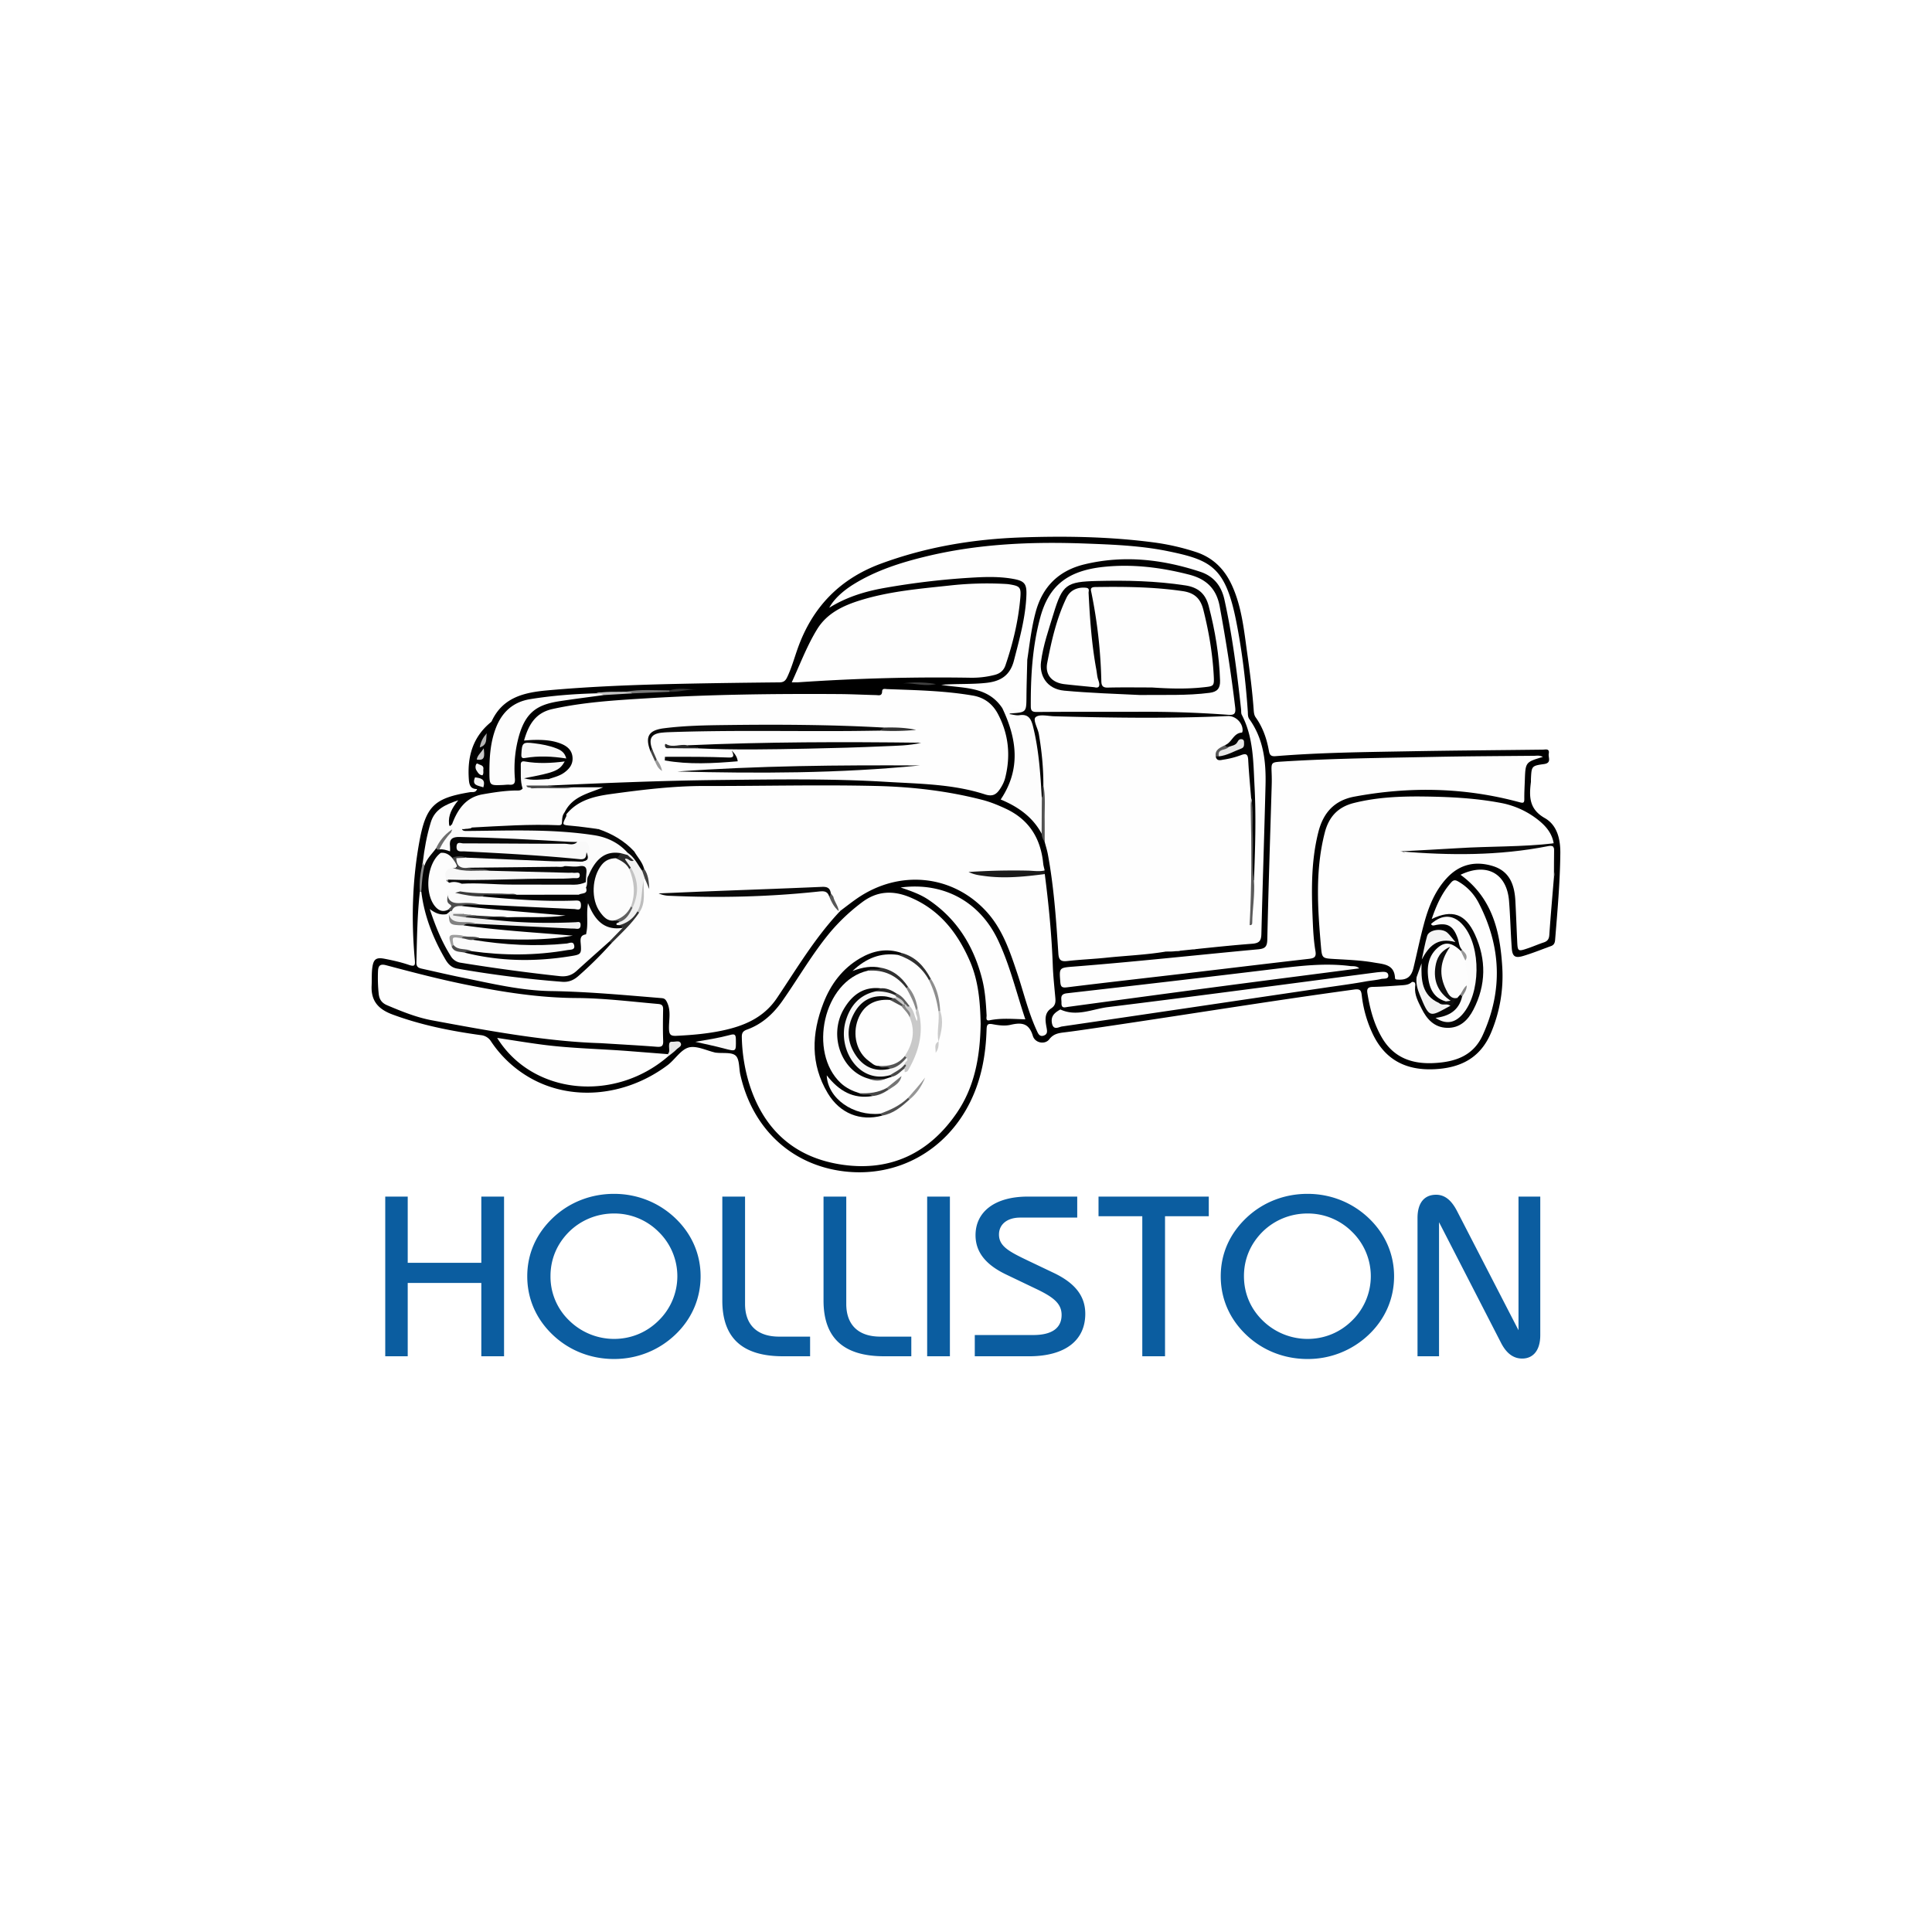 <svg xmlns="http://www.w3.org/2000/svg" xml:space="preserve" id="Layer_1" width="108" height="108" x="0" y="0" style="enable-background:new 0 0 108 108" version="1.1" viewBox="0 0 108 108"><style type="text/css">.st0{fill:#fff}.st1{fill:#fefefe}.st2{fill:#fdfdfd}.st3{fill:#050505}.st4{fill:#fcfcfc}.st5{fill:#060606}.st6{fill:#090909}.st7{fill:#f9f9f9}.st8{fill:#f8f8f8}.st9{fill:#f3f3f3}.st10{fill:#1a1a1a}.st11{fill:#0e0e0e}.st12{fill:#f4f4f4}.st13{fill:#545454}.st14{fill:#e9e9e9}.st15{fill:#4a4a4a}.st16{fill:#787878}.st17{fill:#3f3f3f}.st18{fill:#c3c3c3}.st19{fill:#f2f2f2}.st20{fill:#f6f6f6}.st21{fill:#353535}.st22{fill:#b4b4b4}.st23{fill:#898989}.st24{fill:#c8c8c8}.st25{fill:#989898}.st26{fill:#020202}.st27{fill:#5b5b5b}.st28{fill:#5a5a5a}.st29{fill:#575757}.st30{fill:#0a0a0a}.st31{fill:#070707}.st32{fill:#313131}.st33{fill:#282828}.st34{fill:#999}.st35{fill:#444}.st36{fill:#030303}.st37{fill:#c9c9c9}.st38{fill:#303030}.st39{fill:#2f2f2f}.st40{fill:#cbcbcb}.st41{fill:#505050}.st42{fill:#8e8e8e}.st43{fill:#474747}.st44{fill:#969696}.st45{fill:#747474}.st46{fill:#040404}.st47{fill:#f1f1f1}.st48{fill:#bdbdbd}.st49{fill:#434343}.st50{fill:#868686}.st51{fill:#6e6e6e}.st52{fill:#e8e8e8}.st53{fill:#252525}.st54{fill:#494949}.st55{fill:#f7f7f7}.st56{fill:#555}.st57{fill:#4d4d4d}.st58{fill:#080808}.st59{fill:#2a2a2a}.st60{fill:#616161}.st61{fill:#818181}.st62{fill:#9f9f9f}.st63{fill:#4b4b4b}.st64{fill:#464646}.st65{fill:#fbfbfb}.st66{fill:#2b2b2b}.st67{fill:#3c3c3c}.st68{fill:#0b5da0}</style><path d="M0 0h108v108H0z" class="st0"/><path d="M81.645 48.901c1.772 1.289 2.212 3.157 2.332 5.152a8.145 8.145 0 0 1-.615 3.648c-.602 1.455-1.733 2.01-3.224 2.07-1.574.064-2.732-.549-3.411-1.994a6.798 6.798 0 0 1-.601-2.111c-.033-.283-.068-.4-.426-.351-4.977.678-9.933 1.496-14.903 2.217-.43.063-.861.125-1.293.177-.326.039-.613.08-.85.389-.237.31-.797.213-.918-.193-.215-.72-.634-.759-1.249-.616-.31.072-.662.029-.982-.032-.292-.055-.346.012-.355.296-.042 1.406-.286 2.772-.915 4.047-1.349 2.731-4.072 4.231-7.041 3.881-2.946-.348-5.136-2.386-5.811-5.413-.081-.363-.037-.853-.259-1.056-.224-.204-.708-.122-1.078-.165-.015-.002-.03-.001-.045-.004-.509-.112-1.073-.412-1.512-.285-.443.129-.762.682-1.184.996-2.366 1.764-5.423 2.024-7.743.659a6.477 6.477 0 0 1-2.109-1.991.746.746 0 0 0-.576-.357c-1.679-.232-3.332-.56-4.933-1.153-.807-.299-1.21-.766-1.17-1.619.016-.329-.005-.662.037-.988.064-.49.215-.601.693-.508.455.088.911.19 1.349.339.335.114.364.031.335-.284-.2-2.22-.145-4.435.26-6.629.366-1.977.842-2.41 2.825-2.739.138-.023.317.047.396-.176-.335-.002-.432-.18-.458-.514-.096-1.255.191-2.349 1.187-3.189.034-.029.075-.059.092-.097.615-1.321 1.802-1.597 3.09-1.714 2.465-.223 4.937-.314 7.41-.367 1.859-.04 3.718-.064 5.578-.082.231-.002.337-.083.434-.286.253-.53.405-1.094.602-1.643.821-2.282 2.341-3.857 4.632-4.704 2.546-.941 5.182-1.378 7.878-1.47 2.459-.084 4.918-.043 7.364.277a13.15 13.15 0 0 1 2.364.535c.979.319 1.624.975 2.039 1.899.538 1.197.659 2.482.839 3.757.149 1.055.285 2.11.362 3.172.011.147.021.293.116.426.399.56.617 1.196.735 1.867.04.229.114.316.374.295 2.497-.204 5.001-.228 7.503-.273 2.474-.045 4.949-.061 7.423-.091.17-.002.399-.081.343.229-.038.208.177.516-.267.577-.696.096-.693.119-.729.835-.003.06.005.121-.003.18-.099.804-.103 1.504.776 2.003.688.39.878 1.165.87 1.967-.017 1.621-.16 3.234-.292 4.848-.014.173-.07.284-.231.342-.522.188-1.036.4-1.567.556-.44.129-.591.019-.624-.433-.066-.881-.082-1.767-.153-2.648-.123-1.543-1.253-2.162-2.711-1.461z"/><path d="M65.164 53.194c-1.108.186-2.231.228-3.346.345-.715.074-1.435.101-2.148.183-.362.042-.484-.049-.508-.43-.12-1.853-.247-3.707-.586-5.537-.043-.234-.118-.463-.178-.694-.182-.699-.099-1.413-.12-2.121-.01-.339.044-.682-.055-1.016-.052-1.21-.119-2.418-.46-3.593-.101-.348.135-.419.401-.423.72-.013 1.444-.059 2.158.009 1.094.106 2.187.051 3.28.067.869.013 1.739-.001 2.609.008.823.008 1.641-.134 2.467-.084.485.029.737.234.841.708.042.195.018.369-.154.478-.256.161-.431.419-.694.567-.187.193-.624.174-.519.614.358.164.672-.038.994-.124.626-.167.653-.164.747.46.105.692.168 1.389.167 2.09v5.019c0 .626.027 1.254-.089 1.873-.008.313-.007.614-.245.882-.198.223-.367.394-.679.244a.222.222 0 0 0-.252.034c-.047.038-.108.105-.151.087-.451-.191-.872.166-1.312.064-.11-.026-.206-.04-.292.045-.151.15-.339.114-.509.073-.167-.04-.3-.074-.455.059-.13.111-.319.079-.474.02-.177-.069-.321-.071-.438.093zM58.404 48.861c.218 1.694.385 3.391.447 5.099.022.612.09 1.223.144 1.833.021.235-.003.424-.231.574-.395.261-.336.67-.264 1.058.035.19.078.375-.138.459-.261.101-.338-.125-.417-.297-.47-1.025-.725-2.124-1.082-3.187-.415-1.237-.825-2.474-1.739-3.463-1.896-2.05-4.866-2.344-7.23-.703-.317.22-.621.461-.931.692-.042.033-.085.033-.126-.001-.189-.251-.329-.519-.274-.849.093-.446.03-.425-.372-.522-.623-.15-1.168-.171-1.784.105-.368.164-.878.107-1.293-.167-.241-.159-.506-.099-.755.076-.517.362-1.086.308-1.615.068-.312-.141-.532-.2-.803.056-.278.263-.991.278-1.349.032-.269-.185-.479-.186-.713.049-.309.311-.698.202-1.062.147-.198-.03-.216-.226-.237-.391a4.241 4.241 0 0 0-.435-1.364c-.138-.276-.336-.455-.656-.468a.443.443 0 0 1-.239-.117c-.508-.561-1.169-.872-1.851-1.15-.181-.126-.441-.128-.587-.217-.385-.236-1.016.043-1.203-.571a.188.188 0 0 1 .048-.119c.645-.804 1.583-1.012 2.513-1.139 1.733-.237 3.471-.451 5.228-.447 3.191.008 6.383-.076 9.574-.001 2.011.047 3.995.275 5.944.779.45.116.878.293 1.3.489 1.309.608 1.959 1.658 2.099 3.064.013.131.054.259.082.389-.216.178-.485.139-.729.144-.959.019-1.919.012-2.76.006.96.178 2.037.084 3.114-.032.134-.012.271-.019.382.086z" class="st1"/><path d="M30.67 43.552c.296-.104.606-.171.868-.361.296-.214.501-.478.466-.865-.035-.394-.296-.611-.631-.748-.496-.203-1.02-.227-1.548-.215-.161.003-.321.02-.53.033.252-.888.642-1.551 1.584-1.76 1.736-.386 3.502-.491 5.267-.599 3.579-.219 7.163-.261 10.748-.238.689.004 1.378.04 2.068.057.153.004.342.07.349-.206.005-.186.175-.133.28-.129 1.602.06 3.207.089 4.794.362.642.11 1.103.469 1.399 1.026.601 1.135.721 2.334.406 3.577-.056.22-.158.42-.283.61-.207.315-.417.449-.848.31-1.8-.584-3.685-.589-5.549-.702-3.086-.187-6.174-.134-9.264-.102-3.194.033-6.383.165-9.572.312-.406.225-.84.093-1.263.1-.144-.038-.248-.118-.215-.282.039-.19.204-.128.326-.136.382-.028.768.043 1.148-.044zM54.819 57.23c-.029 1.771-.312 3.484-1.327 4.972-1.529 2.241-3.681 3.291-6.377 2.91-2.725-.385-4.48-2.003-5.268-4.645a9.595 9.595 0 0 1-.379-2.482c-.007-.227.055-.346.283-.428.848-.305 1.478-.882 1.991-1.615.903-1.288 1.685-2.661 2.701-3.87a10.768 10.768 0 0 1 1.734-1.625c.859-.656 1.76-.681 2.71-.281 1.633.688 2.637 1.974 3.325 3.549.491 1.121.581 2.316.607 3.515zM86.866 49.038c-.088 1.074-.185 2.148-.258 3.224-.016.233-.1.351-.313.421-.284.093-.559.215-.842.312-.613.21-.615.207-.643-.424-.034-.733-.061-1.467-.099-2.2-.046-.897-.312-1.671-1.272-1.961-.991-.3-1.869-.084-2.579.693-.666.728-1.013 1.623-1.263 2.554-.218.81-.387 1.633-.583 2.449-.12.499-.374.685-.862.654-.078-.005-.167.004-.171-.092-.035-.764-.641-.768-1.16-.859-.739-.13-1.49-.157-2.238-.201-.658-.039-.683-.039-.738-.673-.186-2.138-.335-4.275.211-6.391.226-.878.729-1.432 1.632-1.658 1.28-.32 2.576-.376 3.883-.361 1.455.017 2.907.088 4.339.361a4.752 4.752 0 0 1 2.102.971c.419.336.748.734.84 1.286-.774.283-1.598.272-2.393.291-1.916.045-3.826.235-5.743.203-.106-.002-.238.068-.33-.074.058.153.178.074.261.076a57.823 57.823 0 0 0 7.443-.316l.089-.01c.727-.101.734-.101.724.652-.007.358.046.718-.037 1.073z" class="st1"/><path d="M35.454 47.595c.501-.098.704.257.862.613.192.434.386.878.386 1.367 0 .224.111.292.308.272.315-.032.646.114.897-.288.138-.221.491-.204.749.045.289.279.956.199 1.247-.083.254-.247.553-.26.843-.036.363.28 1.214.259 1.544-.038.315-.284.665-.231.979-.035.397.248 1.192.23 1.553-.06.293-.235.622-.179.921-.014.178.098.326.195.537.098.194-.089.369-.015.457.164.099.202.103.41-.152.527-.158-.019-.201-.151-.262-.265-.232-.323-.558-.141-.829-.119-.328.027-.655.057-.984.061-2.232.021-4.461.152-6.691.223-.267.008-.533 0-.794-.029 1.888-.079 3.777.05 5.666-.075 1.03-.068 2.063-.096 3.091-.204.223-.023.462-.039.571.234.199.315.301.683.534.98l.078-.004c-1.389 1.466-2.414 3.198-3.532 4.861-.754 1.121-1.877 1.579-3.128 1.834-.825.168-1.66.239-2.5.279-.303.014-.398-.058-.408-.384-.014-.494.129-.997-.109-1.49-.082-.169-.147-.22-.306-.233-2.06-.169-4.116-.362-6.187-.394-1.684-.026-3.326-.425-4.971-.758-.734-.149-1.464-.32-2.195-.483-.194-.043-.359-.075-.352-.359.032-1.318.047-2.637.192-3.949.047-.03.089-.025.127.016.238.599.308 1.246.542 1.848.228.587.453 1.173.783 1.713.222.363.52.573.961.654 1.769.323 3.558.477 5.341.681.408.047.751-.057 1.075-.331.63-.534 1.179-1.149 1.776-1.715.503-.628 1.159-1.121 1.596-1.807.219-.364.197-.767.194-1.168-.001-.163-.013-.327.032-.487a.235.235 0 0 1 .129-.148c.259.076.174.307.239.524-.023-.403-.211-.7-.348-1.015-.096-.369-.448-.62-.462-1.023zM86.248 42.311c-.973.294-.973.294-1.009 1.308-.012.344-.033.689-.029 1.034.003.241-.057.249-.287.187-3.044-.823-6.117-.884-9.21-.308-1.113.207-1.739.893-2.014 1.975-.439 1.727-.384 3.477-.304 5.23.022.478.06.959.139 1.43.055.326-.059.398-.355.432-2.323.265-4.644.548-6.966.821-2.188.257-4.378.502-6.565.772-.285.035-.354-.024-.376-.299-.062-.785-.076-.796.718-.858 3.452-.269 6.894-.648 10.341-.968.386-.036.503-.142.512-.551.063-2.876.161-5.75.246-8.626.007-.225.005-.45-.004-.675-.024-.605-.027-.604.604-.644 2.813-.177 5.63-.204 8.447-.26 1.874-.037 3.748-.045 5.622-.062.145-.001.298-.04.49.062zM44.26 38.142c.477-1.041.856-2.056 1.422-2.973.549-.891 1.455-1.317 2.415-1.614 1.615-.5 3.292-.643 4.961-.821a18.88 18.88 0 0 1 3.054-.096c.105.006.21.01.314.027.585.095.661.16.61.757-.111 1.29-.412 2.541-.829 3.765-.102.3-.306.464-.605.541a5.072 5.072 0 0 1-1.336.158c-3.225-.053-6.445.036-9.663.256-.09.005-.18 0-.343 0z" class="st1"/><path d="M65.164 53.194c.041-.287.197-.362.431-.202.192.131.347.154.496-.046.018-.024.05-.066.059-.062.417.183.815-.1 1.215-.048.183.024.328.145.426-.108.018-.048.101-.118.128-.108.382.14.749.11 1.13-.026.064-.023.274.215.332.102.126-.248.444-.36.46-.672l.014-.312c.209-.813.16-1.644.167-2.471-.038-1.094.061-2.185.055-3.278-.009-1.497-.085-2.99-.283-4.476-.034-.255-.077-.516-.189-.738-.411-.816-.41-1.709-.523-2.581a70.12 70.12 0 0 0-.727-4.481c-.182-.926-.734-1.469-1.583-1.712-1.954-.56-3.943-.77-5.952-.338-1.457.313-2.429 1.177-2.802 2.657-.176.698-.34 1.398-.389 2.119a1.513 1.513 0 0 1-.13.521c-.112.56-.021 1.125-.046 1.687-.012.267.01.536-.009.802-.029.399-.187.52-.552.367-.28-.118-.605.012-.856-.194-.823-1.258-2.191-1.102-3.421-1.314.848-.072 1.693-.016 2.536-.111.804-.091 1.318-.425 1.531-1.254.31-1.206.65-2.403.695-3.656.023-.631-.112-.788-.746-.902-.893-.16-1.796-.102-2.692-.044a42.562 42.562 0 0 0-4.373.53c-1.111.189-2.183.492-3.209 1.128.239-.453.735-.926 1.364-1.314 1.239-.765 2.607-1.204 4.01-1.545 2.939-.716 5.925-.842 8.933-.73 1.559.058 3.117.117 4.65.433 2.375.49 3.189.877 3.791 3.913.329 1.659.531 3.345.648 5.036.01.146-.01.299.087.434.794 1.107.936 2.38.904 3.685-.069 2.771-.163 5.542-.232 8.314-.009.372-.094.525-.512.557-1.464.111-2.924.281-4.386.426-.152.014-.302.008-.45.012zM33.577 58.313c-2.974-.087-6.205-.676-9.431-1.277-.862-.161-1.693-.497-2.508-.843-.293-.124-.436-.322-.469-.645a8.657 8.657 0 0 1-.038-1.257c.013-.298.11-.425.448-.335 1.462.388 2.925.771 4.409 1.074 2.058.42 4.119.749 6.23.76 1.528.008 3.05.199 4.572.332.212.018.283.093.279.302-.01.585-.019 1.171.003 1.755.011.281-.069.359-.35.337-.94-.074-1.883-.124-3.145-.203zM80.033 51.372c.255-.746.564-1.461 1.102-2.058.154-.171.283-.098.432-.008.476.286.842.686 1.093 1.169 1.255 2.424 1.362 4.89.225 7.39-.533 1.172-1.555 1.5-2.722 1.561-1.223.064-2.247-.294-2.905-1.408-.457-.775-.678-1.623-.82-2.501-.042-.258.044-.343.304-.349.524-.011 1.047-.05 1.569-.087.22-.016.451-.02.623-.197.357-.055.267.229.296.406.099.601.297 1.153.741 1.59.686.675 1.505.619 2.073-.166.617-.852.8-1.828.709-2.856-.065-.737-.227-1.449-.714-2.047-.521-.641-.944-.757-1.716-.444-.098.038-.191.094-.29.005zM37.344 59.055c-3.005 2.592-7.582 2.14-9.552-1.035.872.131 1.709.271 2.55.38 1.591.207 3.197.231 4.795.355l2.193.172c.047.037.052.08.014.128zM50.346 49.611c2.4-.317 4.42.791 5.438 2.932.67 1.409 1.026 2.93 1.534 4.439-.695-.019-1.351-.082-2.003.054-.235.049-.158-.172-.163-.277-.037-.689-.083-1.378-.255-2.047-.472-1.834-1.411-3.355-3.011-4.426-.437-.292-.927-.467-1.54-.675z" class="st1"/><path d="M25.272 46.067c.311-.824.767-1.5 1.716-1.665.6-.105 1.201-.199 1.812-.212.143-.003.303.03.412-.11.147-.116.321-.073.486-.084.78-.032 1.559.12 2.34.014h1.68c-.809.342-1.722.499-2.157 1.403-.04.102.003.206-.011.31-.061.456-.168.568-.635.568-.926 0-1.852.013-2.778-.006-.583-.012-1.156.137-1.74.088-.224-.003-.449.001-.673-.009-.209-.008-.379-.079-.452-.297zM76.41 54.852c-.772.143-1.551.243-2.329.358-4.906.724-9.81 1.456-14.717 2.171-.177.026-.481.243-.56-.186-.072-.393.15-.581.437-.746.013-.007.031-.021.04-.016.908.419 1.786-.029 2.66-.136 4.998-.614 9.988-1.285 14.981-1.937.074-.01.149-.016.224-.023.182-.015.429-.042.459.164.036.255-.247.19-.399.225-.26.061-.53.086-.796.126zM75.982 54.133c-2.64.343-5.266.679-7.889 1.025-2.792.369-5.584.747-8.375 1.125-.194.026-.389.113-.381-.22.006-.244-.111-.491.308-.539 3.901-.444 7.801-.896 11.699-1.37 1.371-.167 2.737-.327 4.118-.153.171.023.362-.024.52.132zM56.035 39.595c.335.009.667-.066.996.13.229.136.295-.069.294-.279-.006-.759-.001-1.519-.018-2.278-.003-.13-.031-.234.118-.285.146.162.119.363.121.555.005.628-.005 1.256-.008 1.885-.003.588-.073.644-.656.58-.073-.008-.149.01-.22-.018-.014-.005-.025-.016.022.016.092-.008.251.047.398.032.601-.058.637.176.763.665.34 1.321.409 2.676.47 4.032.02.598-.042 1.198.037 1.795.011.086.017.188-.124.177-.511-.952-1.346-1.519-2.288-1.909 1.142-1.701.902-3.393.095-5.098zM33.729 38.857c-.802.11-1.604.212-2.404.333-1.37.208-2.1.645-2.462 2.591a6.87 6.87 0 0 0-.08 1.748c.019.259-.054.357-.309.337-.119-.009-.239.01-.359.015-.752.032-.755.032-.756-.739-.001-.828.056-1.65.355-2.434.341-.896.961-1.47 1.927-1.626 1.2-.194 2.41-.288 3.625-.322.161-.004.351-.145.463.097zM80.825 55.979c-.642-.177-.896-.671-.979-1.265-.093-.664-.003-1.299.552-1.759.401-.333.789-.254 1.26.203.226.128.323.336.363.581.035.436.223.862.087 1.31-.13.208-.264.414-.414.609a.655.655 0 0 1-.268.197c-.427.021-.602-.29-.748-.603-.308-.66-.295-1.088.014-1.958-.573.925-.5 1.581.263 2.394.077.082.214.158.112.295-.062.078-.162.06-.242-.004z" class="st2"/><path d="m81.457 55.791.172-.192c.085-.022.126.027.156.095-.069.643-.502 1.083-1.264 1.269.553.15.957-.061 1.255-.482.604-.854.714-1.826.613-2.834-.052-.525-.172-1.043-.46-1.492-.431-.671-.894-1.01-1.724-.58-.066.034-.133.07-.21.076-.096-.107-.091-.201.037-.278 1.133-.548 1.883-.306 2.419.867.641 1.402.625 2.825-.089 4.205-.302.585-.753 1.033-1.474 1.012-.717-.021-1.133-.491-1.425-1.084-.187-.378-.4-.754-.358-1.207.011-.115.054-.292-.172-.283l.256-.263c.16.113.114.294.145.448.032.161.079.317.133.471.394 1.127.488 1.164 1.53.619.182-.087.23-.342.46-.367z" class="st3"/><path d="M79.996 51.65c.637-.571 1.287-.535 1.817.101.997 1.197.96 3.808-.07 4.963-.435.487-.928.558-1.496.186.762-.092 1.309-.422 1.488-1.193.032-.229.186-.408.257-.621.156-.337-.03-.662-.038-.994-.003-.132-.025-.263-.039-.395.083-.248-.172-.39-.189-.606-.178-.182-.164-.436-.244-.654-.253-.699-.578-.879-1.308-.708-.079.018-.143.004-.178-.079z" class="st4"/><path d="M26.385 46.258c1.613-.084 3.225-.196 4.842-.128.183.008.186-.081.191-.212.007-.178.017-.358.143-.503l.095.111.007.097c-.05.319.063.417.405.445.467.039.942.111 1.391.279.762.261 1.443.653 1.995 1.249.185.321.454.595.552.966.03.085-.009.127-.09.143-.389-.286-.582-.757-.979-1.036-.911-.804-2.033-.942-3.179-1.02-1.94-.131-3.881-.086-5.823-.079-.105-.027-.23-.082-.212-.19.022-.131.169-.076.265-.084.133-.013.269.017.397-.038z" class="st5"/><path d="M26.385 46.258c-.144.095-.314.057-.469.094-.014.003-.165-.039-.041.062.031.025.082.027.123.039-.125.233-.342.177-.541.175-.167-.093-.313-.143-.445.073-.167.273-.423.483-.563.777-.277.294-.439.679-.745.951-.115-.04-.109-.121-.071-.213.089-.759.222-1.507.446-2.241.221-.727.787-.986 1.538-1.241-.363.452-.563.844-.517 1.315.024.246.11.064.173.018.329.306.741.128 1.112.191z" class="st4"/><path d="M86.866 49.038c.002-.494 0-.988.008-1.482.004-.249-.052-.312-.335-.256-2.737.541-5.5.526-8.273.292 1.083-.059 2.166-.113 3.248-.18 1.778-.11 3.564-.063 5.337-.269.177.631.147 1.262.015 1.895z" class="st6"/><path d="m29.711 44.07-.497.01c-.144-.435-.087-.885-.102-1.33-.005-.156.066-.211.221-.184.737.129 1.476.096 2.236-.001-.295.516-.534.613-2.278.941.484.143.934.058 1.381.045-.376.191-.778.042-1.165.087-.098.011-.225-.022-.249.117-.02.116.081.138.169.156.071.093.263-.028.284.159z" class="st7"/><path d="M31.655 42.4c-.804-.124-1.547-.155-2.289-.03-.178.03-.231-.009-.222-.2.031-.654.079-.699.71-.621.431.053.856.13 1.261.29.238.093.453.22.54.561z" class="st8"/><path d="M81.08 56.236c-.015.003-.031.002-.044.009-1.137.619-1.124.699-1.68-.659-.123-.302-.212-.626-.167-.965l.278-.772c-.028.928.001 1.787.981 2.221.142.069.286.029.432.017.099-.009.219-.014.2.149z" class="st9"/><path d="M58.404 48.861c-1.131.146-2.262.264-3.403.104-.249-.035-.5-.055-.86-.219a37.023 37.023 0 0 1 3.315-.077c.313.006.628.064.94-.009l.008.201z" class="st10"/><path d="M81.08 56.236c-.176-.186-.455.016-.632-.167.125-.034.274.035.377-.09l.266-.037c-.711-.472-.976-1.125-.849-1.92.071-.446.258-.845.821-1.095-.591.818-.623 1.599-.228 2.391.121.242.25.533.622.472-.198.088-.138.393-.377.446z" class="st11"/><path d="M38.869 58.238c.651-.113 1.3-.211 1.933-.381.253-.068.33-.045.334.24.01.705.028.695-.669.512-.528-.14-1.065-.249-1.598-.371z" class="st8"/><path d="M81.36 52.664c-1.035-.284-1.495.254-1.882.975.098-.441.174-.889.3-1.322.099-.344.812-.456 1.124-.184.143.124.251.288.458.531z" class="st12"/><path d="m58.228 46.602.006-1.326.005-.659c.096-.233-.045-.494.086-.723.125.619.066 1.244.072 1.867.004.433.001.866.001 1.299a.812.812 0 0 1-.17-.458z" class="st13"/><path d="m37.344 59.055-.015-.128c.134-.138.063-.309.07-.466.006-.133.019-.244.187-.228.157.014.372-.083.459.062.109.183-.127.265-.228.369-.139.147-.313.262-.473.391z" class="st14"/><path d="M29.711 44.07c-.076-.088-.253.007-.286-.158h1.249c.446.157.915-.009 1.365.099-.775.094-1.553.019-2.328.059z" class="st15"/><path d="M34.977 38.666c.812-.144 1.63-.077 2.447-.072.031.021.04.04.028.057-.012.016-.023.024-.035.024l-2.074.085c-.109-.084-.269.034-.366-.094z" class="st16"/><path d="M52.318 38.239c-.617.153-1.223-.068-1.838-.038a6.028 6.028 0 0 1 1.838.038z" class="st17"/><path d="M34.977 38.666c.116.053.266-.025.365.094l-1.613.097c-.137-.12-.319-.02-.465-.095.566-.124 1.141-.078 1.713-.096z" class="st18"/><path d="M27.017 44.014c-.28-.109-.668-.091-.462-.559.309.042.615.081.462.559z" class="st19"/><path d="M26.969 43.339c-.171-.009-.25-.14-.326-.261a.358.358 0 0 1-.032-.339c.047-.106.117-.031.178-.007.124.048.257.087.232.267-.016.112.032.234-.052.34z" class="st20"/><path d="M37.416 38.675c.008-.026.01-.053.008-.081.507-.165 1.023-.065 1.537-.041-.522-.035-1.025.15-1.545.122z" class="st21"/><path d="M27.213 40.989c-.065.274.072.647-.394.792.057-.345.202-.58.394-.792z" class="st22"/><path d="m23.632 48.217.095.184c.105.504.005.982-.176 1.451l-.042-.003-.042.001c-.038-.553.041-1.095.165-1.633z" class="st23"/><path d="M27.044 41.83c.038.417.086.714-.393.629.034-.232.215-.355.393-.629z" class="st24"/><path d="M81.726 53.091c.165.17.368.329.189.606l-.259-.539.07-.067z" class="st25"/><path d="M58.325 43.894c-.089.234.039.493-.086.723-.079-1.345-.164-2.688-.491-4.004-.105-.422-.256-.713-.768-.632-.169.026-.352-.037-.564-.064.043-.023.056-.035.069-.036.893-.062.887-.062.895-.935.006-.688.029-1.375.045-2.063.133-.888.232-1.779.465-2.653.385-1.448 1.309-2.341 2.74-2.685 2.192-.527 4.351-.281 6.467.418.735.243 1.175.771 1.348 1.55.448 2.025.706 4.077.932 6.134.011.104-.007.222.038.308.664 1.271.644 2.665.716 4.036.09 1.738.032 3.478-.032 5.217-.232-.06-.113-.247-.114-.368-.01-1.258-.005-2.517-.008-3.775 0-.147.034-.3-.038-.442-.057-.714-.126-1.428-.164-2.144-.018-.346-.137-.371-.432-.256a4.843 4.843 0 0 1-.953.242c-.154.026-.377.1-.428-.176a.335.335 0 0 1 .161-.102c.469-.115.924-.256 1.28-.611-.283.008-.466.297-.765.247-.085-.028-.183-.046-.149-.175.376-.142.462-.676.934-.694.015-.001.037-.072.039-.111.017-.433-.396-.834-.823-.815-3.234.145-6.468.1-9.702.013-.357-.01-.823-.132-1.039.044-.18.146.116.615.174.948.162.949.257 1.9.253 2.861z" class="st26"/><path d="M69.938 44.624c.152.676.058 1.363.092 2.044.041.846-.07 1.697.068 2.541.059.8-.087 1.592-.098 2.39-.001.096-.058.125-.145.113.119-2.213.106-4.427.057-6.642-.004-.149.017-.298.026-.446z" class="st27"/><path d="M68.487 41.65c.021.116.122.081.192.103-.068.292-.433.279-.544.528l-.175.009c-.062-.408.266-.496.527-.64z" class="st28"/><path d="M33.459 46.346c-.5-.063-.998-.141-1.499-.184-.555-.048-.556-.034-.297-.54.119.212.239.403.541.273.088-.038.22-.018.283.076.133.198.286.184.496.129.195-.051.323.149.476.246z" class="st2"/><path d="M46.886 50.932c-.263-.218-.408-.513-.536-.821.033-.061.006-.151.09-.187l.144.201c.056.287.278.51.302.807z" class="st29"/><path d="M36.363 42.006c-.318-.819-.113-1.184.742-1.294 1.13-.145 2.269-.167 3.406-.181 2.963-.037 5.926-.026 8.887.14.051.171-.139.094-.178.172-.569.007-1.138.017-1.707.021-3.373.023-6.746-.053-10.118.066a6.12 6.12 0 0 0-.359.023c-.608.054-.782.31-.598.876.039.086.087.176-.075.177z" class="st30"/><path d="M38.417 41.664c4.357-.197 8.717-.199 13.081-.146-.668.167-1.356.167-2.035.198-1.436.065-2.874.105-4.311.134-2.036.04-4.072.082-6.107-.015-.181-.161-.481.116-.628-.171z" class="st3"/><path d="M51.417 42.789c-4.516.451-9.036.451-13.56.339 4.517-.326 9.042-.363 13.56-.339z" class="st6"/><path d="M37.171 42.306c.619 0 1.238-.005 1.857.001.552.005 1.104.015 1.656.037.234.009.425.014.215-.396.219.226.311.387.341.609-1.371.117-2.729.193-4.078-.047l.009-.204z" class="st31"/><path d="m49.22 40.843.178-.172c.596-.014 1.191-.006 1.815.13a13.51 13.51 0 0 1-1.993.042z" class="st32"/><path d="M38.417 41.664c.171.196.457-.028.628.17-.534-.002-1.067-.001-1.601-.011-.092-.002-.22.043-.267-.094-.014-.039-.003-.088.002-.131 0-.004.04-.014.053-.006.383.23.795-.025 1.185.072z" class="st33"/><path d="M36.711 42.459c.134.175.243.363.3.638-.241-.146-.314-.348-.396-.544.028-.035.038-.088.096-.094z" class="st34"/><path d="m36.711 42.459-.096.095-.252-.548.074-.177.274.63z" class="st35"/><path d="m50.572 59.931-.179.222c-.174.378-.538.539-.859.749-.453.276-.949.327-1.463.289-1.091-.231-1.873-1.108-2.098-2.359-.222-1.236.038-2.374.718-3.418a2.781 2.781 0 0 1 1.798-1.237c.944-.109 1.667.264 2.217 1.016.306.388.449.849.581 1.314-.001.135.026.264.064.393.027.089.022.194-.075.23-.109.041-.151-.066-.187-.142-.101-.214-.163-.446-.294-.645-.221-.279-.457-.543-.76-.737-.264-.137-.533-.254-.84-.238-1.211-.174-2.337 1.043-2.269 2.49.052 1.123.576 2.035 1.674 2.35.277.084.555.078.833.013.122-.041.241-.088.362-.131.299-.032.465-.377.794-.337.035.064.035.124-.017.178z" class="st1"/><path d="M48.501 54.265c-2.489.576-3.326 4.566-1.506 6.274.306.287.665.451 1.053.572.215.158.53-.131.715.16-1.072.18-1.871-.292-2.548-1.16.054 1.302 1.497 2.294 2.987 2.147.099-.027.127.016.108.107-1.216.326-2.356-.115-3.038-1.253-.976-1.628-.907-3.338-.24-5.047.405-1.04 1.054-1.915 2.037-2.492.727-.427 1.498-.588 2.323-.303.009.185-.109.127-.207.107-.946-.126-1.747.164-2.529.903.586-.222 1.066-.289 1.559-.186-.01.2-.165.1-.258.12-.15.029-.313-.051-.456.051z" class="st36"/><path d="m50.572 59.931-.004-.21c-.042-.088-.038-.182-.038-.276.016-.107.085-.207.036-.321a.345.345 0 0 1-.026-.174c.334-.645.502-1.309.233-2.023.088-.296-.281-.446-.234-.729.125-.153.202.039.306.042.239.218.263.542.402.834.111-.213-.115-.388-.032-.578.053-.042.01-.129.077-.164.393 1.254.107 2.405-.53 3.503-.044.074-.114.09-.19.096z" class="st37"/><path d="M48.501 54.265c.2-.218.511.029.715-.173.68.114 1.168.505 1.54 1.065.037.094-.006.109-.087.087-.544-.722-1.265-1.054-2.168-.979z" class="st38"/><path d="M50.185 53.375c.07-.034.166-.018.207-.107.782.207 1.269.751 1.633 1.433.029.093-.01.114-.094.09-.388-.71-.985-1.164-1.746-1.416z" class="st39"/><path d="M52.458 58.219c-.103-.567.073-1.135 0-1.702.03-.053.062-.055.097-.005.208.584.076 1.15-.089 1.715l-.008-.008z" class="st40"/><path d="m49.31 62.363-.108-.107c.568-.204 1.109-.454 1.551-.88.082-.023.115.003.088.088-.449.404-.906.795-1.531.899z" class="st41"/><path d="M52.555 56.512a3.149 3.149 0 0 1-.097.005 5.863 5.863 0 0 0-.526-1.725l.094-.09c.363.548.499 1.163.529 1.81z" class="st42"/><path d="M48.763 61.27c-.209-.182-.509.04-.715-.16.529.027 1.042-.033 1.517-.289.1-.036.119.013.103.098-.276.183-.568.326-.905.351z" class="st43"/><path d="m50.842 61.464-.088-.088c.329-.371.659-.741.96-1.139-.191.481-.468.899-.872 1.227z" class="st44"/><path d="m50.669 55.244.087-.087c.301.336.453.739.535 1.175l-.077.165c-.113-.448-.321-.854-.545-1.253z" class="st23"/><path d="m49.668 60.919-.103-.098.828-.668c-.077.412-.427.564-.725.766z" class="st45"/><path d="M52.466 58.227c.015.224-.017.438-.165.628.025-.217-.116-.467.157-.635a.05.05 0 0 1 .008.007z" class="st40"/><path d="M23.552 49.852c.029-.487.059-.974.176-1.451.115-.393.418-.66.647-.978.068-.035.118.001.168.042.077.077.156.154.104.28-.599.689-.728 1.474-.481 2.338.153.534.372.704.92.702.073.021.119.067.131.144-.017.139-.119.197-.23.247-.239.086-.468.013-.728-.065.261.76.542 1.478.96 2.139.162.257.365.417.672.465 1.846.287 3.691.584 5.556.728.297.023.509-.116.729-.282.528-.397.947-.915 1.47-1.315.129-.099.241-.229.417-.251.077.011.134.039.118.132a21.347 21.347 0 0 1-1.85 1.834c-.262.232-.542.349-.897.323a61.374 61.374 0 0 1-5.888-.741c-.312-.054-.5-.257-.647-.509-.687-1.175-1.179-2.42-1.347-3.782z" class="st46"/><path d="M46.44 49.924c-.028.063-.004.151-.09.187-.1-.323-.336-.3-.607-.271-2.761.294-5.53.361-8.303.236a1.567 1.567 0 0 1-.622-.134c.946-.04 1.893-.082 2.839-.119 2.095-.082 4.19-.154 6.284-.247.29-.013.456.054.499.348z" class="st6"/><path d="M35.088 47.674c.382.243.556.655.809 1.002.165.113.229.26.157.454l-.071.085c-.126.49.056 1.017-.182 1.494-.033.066-.055.139-.09.204-.231.464-.572.792-1.103.883-.245-.05-.25-.161-.081-.318.376-.156.582-.47.758-.812.299-.7.263-1.389-.07-2.067-.038-.046.01.012-.027-.035-.325-.409-.325-.409-.156-.793a.172.172 0 0 1 .056-.097z" class="st47"/><path d="M34.608 51.723c.445-.122.796-.369 1.025-.776.084-.041.113-.013.092.075-.432.644-1.007 1.158-1.544 1.706l-.112-.102c.047-.353.413-.47.554-.752.01-.052-.006-.101-.015-.151z" class="st38"/><path d="m35.726 51.022-.092-.075c.298-.541.202-1.161.351-1.732-.038.61.145 1.251-.259 1.807z" class="st48"/><path d="m36.055 49.13-.157-.454.108-.114c.243.339.269.737.288 1.142l-.239-.574z" class="st49"/><path d="M81.992 55.085c.003.244-.13.431-.257.621l-.106-.107c.115-.175.188-.381.363-.514z" class="st50"/><path d="m35.088 47.674-.01.12c-.126.085-.259.02-.389.017-.703-.11-1.152.257-1.511.799-.086.131-.114.314-.304.358-.224-.163-.121-.559-.47-.647-.067-.017.004-.143.076-.158.475-.101.335-.466.292-.745-.048-.311-.344-.204-.552-.233-1.786-.093-3.573-.14-5.357-.248a11.588 11.588 0 0 0-1.164-.003c-.199.008-.32.087-.381.301-.135.477-.148.473-.656.341-.14-.039-.211-.14-.127-.26.207-.292.348-.644.702-.81.256.008.513.041.761-.053 2.41-.014 4.825-.133 7.22.237.719.111 1.37.422 1.87.984z" class="st4"/><path d="M25.237 46.506c-.276.29-.505.612-.672.978-.029.063-.064.067-.105.011l-.086-.071c.182-.41.466-.748.82-1.004.193-.14-.005.07.043.086z" class="st51"/><path d="M63.373 39.791c-1.799 0-3.598-.008-5.396.009-.256.002-.353-.046-.355-.306-.008-1.683.088-3.357.532-4.989.484-1.779 1.539-2.609 3.556-2.818 1.614-.167 3.199.033 4.763.435.939.241 1.525.768 1.71 1.783.343 1.873.642 3.75.865 5.64.045.381-.073.437-.423.41a63.028 63.028 0 0 0-5.252-.164z" class="st1"/><path d="M68.135 42.281c-.099-.464.402-.311.544-.528.175-.072.392-.078.492-.27.064-.124.139-.193.277-.153.087.025.094.105.095.181.001.134.017.27-.152.332-.416.154-.802.392-1.256.438z" class="st52"/><path d="M48.575 60.304c-1.538-.404-2.274-2.417-1.405-3.899.451-.77 1.088-1.267 2.051-1.158.024.197-.159.191-.259.266-1.71.426-2.15 2.652-1.117 3.871.422.498.944.713 1.585.667.104-.008.207-.038.312-.008.067.028.122.066.105.152a44.74 44.74 0 0 1-.34.11 2.777 2.777 0 0 1-.932-.001z" class="st5"/><path d="m48.948 55.42.274-.173c.338-.031.619.115.893.285.01.095-.054.125-.128.146-.35-.069-.719-.063-1.039-.258z" class="st53"/><path d="m49.846 60.195-.097-.09c.175-.34.515-.456.827-.61.175.083-.037.15-.009.227-.228.175-.415.414-.721.473z" class="st54"/><path d="m50.016 55.622.099-.09c.334.142.519.438.729.708-.147.118-.155-.128-.268-.102l-.062-.006c-.173-.079-.284-.234-.431-.346-.045-.045-.079-.095-.067-.164z" class="st27"/><path d="m48.575 60.304.931.001a1.16 1.16 0 0 1-.931-.001z" class="st54"/><path d="M50.848 56.862c.336.779.175 1.496-.274 2.177-.102.496-.546.515-.907.634-.164.054-.351.021-.528.017-1.019-.12-1.902-1.701-1.152-3.014.376-.659.937-.992 1.717-.882.263.079.522.165.718.374.117.247.427.375.426.694z" class="st1"/><path d="m50.016 55.622.096.094c.015.087-.041.119-.108.145a.377.377 0 0 1-.134.003c-1.309-.376-2.355.685-2.29 1.989.038.777.409 1.386 1.159 1.727.322.146.639.093.962.081.393-.055.657-.344.975-.535.153.172-.108.233-.099.367-.214.287-.539.424-.827.61-1.742.498-2.955-1.45-2.469-3.049.257-.845.77-1.44 1.668-1.636.37-.011.728.046 1.067.204z" class="st55"/><path d="M50.676 59.128c-.249.292-.52.552-.922.615-.123-.062-.25-.033-.376-.017-.116.015-.235.028-.251-.14.564.032 1.072-.082 1.449-.546l.1.088z" class="st56"/><path d="M50.848 56.862c-.101-.245-.303-.415-.458-.62a.164.164 0 0 1 .088-.122.123.123 0 0 1 .096.027l.002-.009c-.02.283.43.389.272.724z" class="st50"/><path d="m34.805 51.869-.735.757c-.613.548-1.23 1.092-1.837 1.647-.273.249-.565.334-.941.294a104.567 104.567 0 0 1-5.518-.747.771.771 0 0 1-.575-.375c-.499-.79-.848-1.645-1.177-2.632.332.256.625.351.951.286a.113.113 0 0 1 .131-.003c.114.494.496.527.901.52 1.75.222 3.505.366 5.265.452.224.011.446.053.663.114.071.02.158.048.165.131.009.113-.097.14-.178.157-.278.059-.561.09-.843.122-1.403.157-2.805.044-4.206-.028-.26-.097-.537-.054-.803-.097-.116-.022-.228-.061-.348-.071-.487-.044-.496-.034-.361.477.189.26.49.225.755.284 1.87.461 3.753.434 5.646.175.415-.057.626-.222.585-.66a.63.63 0 0 1 .242-.553c.226-.278.083-.605.122-.908.009-.073-.003-.149.003-.224.012-.174-.053-.428.132-.484.215-.064.245.205.324.351.332.616.821.967 1.542.94.053-.002.078.033.095.075z" class="st2"/><path d="m24.46 47.495.105-.011c.198-.028.382.035.593.106 0-.1.009-.185-.002-.267-.054-.414.124-.545.536-.536 2.045.042 4.088.146 6.129.27.149.009.298.006.447.009-.109.316-.387.214-.597.215-1.752.012-3.504.005-5.256.007-.189 0-.383-.023-.566.099.458.092.926.132 1.384.143 1.587.037 3.164.214 4.746.303.325.018.622.047.786-.337.208.537.158.586-.307.701-.507.126-1.015.024-1.519.077-1.588-.046-3.177-.051-4.76-.206-.287-.097-.58-.087-.875-.047-.237-.086-.469-.183-.668-.344l-.176-.182z" class="st5"/><path d="M24.637 47.677c.266-.032.466.09.636.277.408.298.42.435.061.649-.369.078-.359.314-.246.591a.353.353 0 0 0 .217.084c.17.028.375.022.381.265.005.192-.144.27-.306.317-.085.025-.166.053-.22.127a.455.455 0 0 0 .055.486c.134.183.043.288-.131.362-.273.15-.511.106-.722-.122-.666-.719-.51-2.461.275-3.036z" class="st2"/><path d="m25.091 51.111-.117-.012.202-.173a.209.209 0 0 1 .133-.046c.205.065.498-.091.599.237-.167.121-.333-.015-.433.022.144.03.355.072.574.032.393.015.777.115 1.173.096.681.09 1.364.16 2.051.158.883-.002 1.767-.004 2.65-.001.249.001.623-.065.605.338-.016.355-.371.307-.605.291-1.611-.108-3.227-.118-4.833-.295-.135-.015-.269-.014-.403-.024-.348-.115-.714-.058-1.069-.108-.298-.041-.544-.147-.527-.515z" class="st47"/><path d="M25.262 50.918a.276.276 0 0 1-.086.008l-.091-.089c-.008-.099.281-.141.046-.29-.216-.137-.087-.371-.123-.559.378.485.921.33 1.416.37.153.012.34-.013.391.205-.275.242-.625.061-.924.164-.225.016-.422.121-.629.191z" class="st57"/><path d="M34.805 51.869c-1.041.159-1.564-.448-1.934-1.38-.11.63.038 1.198-.117 1.743-.21-.204-.132-.469-.144-.711-.015-.323-.005-.648-.001-.972a.513.513 0 0 0-.183-.429c-.177-.292.265-.323.233-.555.095-.201 0-.477.241-.621.426-1.005.995-1.395 1.819-1.247.004.217-.114.33-.316.373-.514.095-.798.428-.965.9-.217.614-.165 1.207.11 1.788.166.35.424.575.827.598.105.031.246.018.245.187-.056.031-.154.056-.16.095-.015.102.093.06.147.084.082.03.175.042.198.147z" class="st58"/><path d="M35.26 48.499c.45.733.45 1.484.094 2.251a.194.194 0 0 1-.147-.139c.158-.664.089-1.319-.09-1.969a.193.193 0 0 1 .143-.143z" class="st18"/><path d="m35.26 48.499-.083.082c-.289-.154-.565-.325-.751-.606.178-.007.164-.219.293-.278l.359.096.347.318c-.223.1-.292-.172-.503-.098l.338.486z" class="st59"/><path d="m35.271 50.669.083.081c-.167.336-.338.669-.733.794-.063-.114-.191-.033-.273-.09.284-.29.626-.511.923-.785z" class="st60"/><path d="M32.9 48.945c-.139.201-.019.458-.145.661-.093-.066-.118-.164-.131-.269-.03-.75-.03-.75-.766-.809a.74.74 0 0 1-.218-.047.635.635 0 0 0-.402-.15c-.12-.004-.282.012-.295-.184.449.003.898-.01 1.346.014.4.022.722.009.498-.518-.029.201-.001.423-.386.385-2.144-.214-4.296-.326-6.448-.436-.015-.001-.03-.002-.045-.001-.199.006-.406.025-.385-.278.02-.289.242-.168.374-.168 1.887.003 3.773.023 5.66.022.236 0 .504.114.715-.102.211.016.495-.118.604.135.123.285.083.618.02.919-.04.19-.287.061-.513.201.685-.106.324.433.517.625z" class="st7"/><path d="M63.715 38.851c-1.346-.064-2.783-.111-4.218-.242-1.008-.092-1.395-.875-1.305-1.598.115-.924.428-1.805.697-2.691.501-1.65.726-1.801 2.439-1.843 1.651-.041 3.296-.003 4.934.247.713.109 1.125.461 1.306 1.155.358 1.368.589 2.752.634 4.168.014.432-.156.627-.579.682-1.269.165-2.544.106-3.908.122z" class="st26"/><path d="m50.575 56.147-.102.013c-.203-.054-.366-.16-.459-.356l.097-.088c.19.106.391.2.464.431z" class="st37"/><path d="M49.126 59.586c.174.193.452-.031.627.157-.789.191-1.431-.06-1.885-.707-.536-.765-.567-1.594-.114-2.412.364-.659.933-.995 1.702-.929.161.014.317.074.476.113.003.17-.102.109-.189.088-.869-.067-1.493.317-1.785 1.097-.316.845-.073 1.815.594 2.304.172.124.328.301.574.289z" class="st31"/><path d="m49.744 55.894.189-.088a.135.135 0 0 1 .082-.002l.459.356-.082.081a98.65 98.65 0 0 1-.648-.347z" class="st15"/><path d="M32.351 50.014c.309-.02.404.123.395.428-.018.596.003 1.193.008 1.789-.263.042-.32.182-.297.449.058.678.039.676-.624.781-1.959.31-3.906.281-5.838-.203.038-.234.238-.168.381-.207.968.079 1.934.223 2.91.172.817-.043 1.634-.106 2.438-.287-.751.046-1.501.003-2.251.02-.872.02-1.731-.109-2.594-.203-.165-.018-.325-.058-.444-.191.057-.264.239-.122.379-.116 1.737.077 3.475.169 5.206-.143-2.039-.172-4.084-.286-6.111-.575.212-.242.471-.095.713-.086l5.297.264c.09.004.181-.002.269.01.158.022.262-.008.268-.198.008-.234-.151-.17-.276-.165-1.108.05-2.217.049-3.324-.02-.567-.035-1.133-.1-1.7-.152.025-.239.221-.198.368-.211.263-.023.528-.001.791-.016a47.446 47.446 0 0 1 3.167.064c-.364-.065-.765-.036-1.156-.051-1.259-.049-2.508-.194-3.762-.291-.264-.02-.545-.016-.753-.231.32-.165.67.02.995-.085.391-.235.82-.136 1.227-.105 1.016.079 2.034.104 3.051.148.364.016.731.149 1.105.04-.016-.129-.106-.119-.168-.118-1.38.023-2.754-.104-4.129-.186-.324-.019-.665.009-.933-.24.094-.241.311-.188.492-.195.473-.016.946.007 1.419-.015.989-.014 1.979-.006 2.968-.003.181.002.366-.005.513.128z" class="st26"/><path d="M26.623 51.643c-.232.076-.493-.092-.713.086-.767-.015-.803-.043-.819-.617.086.31.307.405.611.429.307.024.625-.031.921.102z" class="st61"/><path d="M25.249 52.922c-.217-.668-.193-.703.462-.647.099.008.195.046.293.069-.026.093-.102.131-.182.164-.21.009-.451-.025-.423.31-.034.059-.081.097-.15.104z" class="st62"/><path d="m25.249 52.922.102-.097c.337.113.745.019 1.008.346-.115.058-.265-.031-.364.088-.264-.077-.6.003-.746-.337z" class="st63"/><path d="M25.814 52.452c.031-.093.122-.079.19-.108.269.045.552-.025.811.102-.115.067-.266-.015-.372.091-.239.188-.441.104-.629-.085z" class="st54"/><path d="M30.941 48.147c.149.144.335.072.504.077.155.005.176.065.125.189-.148.262-.406.215-.638.216-1.57.009-3.139-.01-4.709-.005-.296-.007-.58.032-.712-.372-.105-.322-.017-.368.259-.341.103.01.211-.016.31.033 1.621.069 3.241.136 4.861.203z" class="st4"/><path d="m26.081 47.946-.57.027c.003.452.255.59.663.534.308.08.622.013.933.039.098.008.259-.052.222.157-.63.206-1.259.142-1.885-.01-.078-.019-.178-.058-.137-.183.128.005.312.061.204-.181-.059-.133-.156-.25-.236-.375a.989.989 0 0 1 .806-.008z" class="st64"/><path d="M27.34 48.674c-.368-.201-.794-.002-1.167-.167 1.638-.017 3.275-.034 4.913-.053.162-.002.328.034.485-.04.268.007.542.054.801.01.329-.056.435.056.409.362-.015.177-.025.355-.037.533-.236.251-.553.29-.866.301-2.001.07-3.999-.088-5.999-.109-.233-.152-.495-.173-.763-.165l-.078-.051c-.13-.071-.079-.141.014-.183.111-.05.236-.034.355-.034 2.067 0 4.131-.148 6.199-.092.129.003.265.026.435-.068a45.966 45.966 0 0 0-2.316-.005c-.677.018-1.345-.087-2.018-.104-.133-.004-.27-.02-.367-.135z" class="st58"/><path d="m27.34 48.674 4.451.115c.09.002.182-.012.27.003.129.022.355-.095.349.145-.005.212-.234.141-.362.151-.343.027-.689.033-1.034.03-1.992-.015-3.983.124-5.976.052l.001.126c-.266-.409-.162-.717.266-.786.661.265 1.355.127 2.035.164z" class="st55"/><path d="M25.118 49.346c.238-.078.466-.041.69.055.124.161.098.311-.027.453-.024-.056.022.05-.033.028-.03-.012-.048.05-.042.049a2.7 2.7 0 0 1 1.273.185c1.716.161 3.433.288 5.159.226.205-.007.337-.007.338.265.001.334-.226.216-.371.209-1.766-.08-3.531-.169-5.297-.255-.36-.096-.732-.093-1.096-.077-.389.017-.644-.083-.704-.497-.016-.214.125-.23.284-.23.154-.001.322-.024.309-.221-.013-.193-.199-.115-.316-.143-.056-.013-.112-.031-.167-.047z" class="st65"/><path d="M25.813 50.646c1.929.223 3.865.36 5.803.532-1.084.153-2.177.06-3.265.099-.565-.101-1.131.015-1.696.003-.234-.135-.536.006-.755-.188-.18-.178-.468.04-.638-.175.094-.271.321-.275.551-.271z" class="st2"/><path d="m26.632 51.182 1.719.095c-.391.118-.811-.099-1.194.105l-1.158-.106c.182-.229.417-.097.633-.094z" class="st66"/><path d="M26.632 51.182c-.204.077-.44-.061-.632.094l-.671-.101.009-.083h.561l.733.09z" class="st61"/><path d="M35.271 50.669c-.188.402-.503.655-.923.785-.389.061-.606-.199-.799-.461-.526-.71-.469-1.965.091-2.655.208-.255.471-.356.786-.363.302.139.592.291.751.606.278.685.357 1.379.094 2.088zM25.718 49.83c.097-.129.095-.278.09-.428.923-.061 1.843.046 2.765.046l3.54.006c.22 0 .43-.051.632-.136l.01.287c.14.406-.24.301-.403.408l-3.466.004c-.653-.063-1.307-.04-1.961-.009-.412.02-.832.061-1.207-.178z" class="st2"/><path d="M64.39 38.43c-.823 0-1.647-.013-2.469.007-.296.007-.351-.128-.356-.373a27.768 27.768 0 0 0-.548-4.903c-.036-.182-.109-.34.203-.345 1.634-.025 3.263-.01 4.887.227.647.094.996.395 1.159 1.039.306 1.21.515 2.43.582 3.674.033.609.012.602-.584.665-.957.104-1.916.074-2.874.009zM61.174 38.416c-.625-.063-1.147-.11-1.667-.17-.685-.079-1.098-.508-.967-1.186.24-1.247.523-2.492 1.079-3.648.204-.424.62-.602 1.084-.556.233.023.144.187.15.295.072 1.436.172 2.869.433 4.286.035.191.043.392.108.572.121.336.053.48-.22.407z" class="st1"/><path d="M25.814 52.452c.213.006.41.129.629.085 1.739.284 3.484.385 5.242.206.136-.014.358-.148.411.094.062.283-.204.243-.361.271-1.788.313-3.58.315-5.375.063-.313-.184-.746-.016-1.008-.346-.089-.466-.089-.466.462-.373z" class="st65"/><path d="M25.718 49.83c.889.147 1.788.092 2.682.138.162.008.331-.038.485.05-.513.006-1.026.012-1.54.02-.126.002-.268-.057-.366.078-.52.011-1.027-.091-1.536-.208l.275-.078z" class="st67"/><g><path d="M21.535 66.89h1.257v3.703h4.114V66.89h1.271v8.926h-1.271v-4.099h-4.114v4.099h-1.257V66.89zM30.909 68.077c.916-.868 2.119-1.34 3.417-1.34s2.501.485 3.416 1.353c.929.882 1.422 2.018 1.422 3.256 0 1.239-.492 2.389-1.422 3.269-.916.869-2.118 1.354-3.416 1.354s-2.501-.472-3.417-1.341c-.943-.893-1.435-2.03-1.435-3.282 0-1.251.492-2.374 1.435-3.269zm.916 5.747a3.58 3.58 0 0 0 2.501 1.022c.943 0 1.817-.358 2.487-1.022a3.46 3.46 0 0 0 0-4.967 3.491 3.491 0 0 0-2.487-1.022c-.943 0-1.831.358-2.501 1.009-.683.677-1.052 1.532-1.052 2.49a3.394 3.394 0 0 0 1.052 2.49zM41.649 66.89v6.002c0 1.175.683 1.826 1.9 1.826h1.736v1.098h-1.517c-2.269 0-3.39-1.022-3.39-3.116v-5.81h1.271zM47.307 66.89v6.002c0 1.175.683 1.826 1.9 1.826h1.736v1.098h-1.517c-2.269 0-3.39-1.022-3.39-3.116v-5.81h1.271zM51.829 66.89H53.1v8.926h-1.271V66.89zM54.493 74.629h3.266c1.052 0 1.585-.395 1.585-1.124 0-.651-.478-1.009-1.476-1.481l-1.599-.766c-1.162-.549-1.736-1.264-1.736-2.21 0-1.29 1.052-2.158 2.924-2.158h2.761v1.174h-3.185c-.738 0-1.189.383-1.189.946 0 .664.574.958 1.64 1.469l1.394.664c1.216.574 1.79 1.303 1.79 2.299 0 1.469-1.093 2.375-3.157 2.375h-3.02v-1.188zM63.854 67.988h-2.446V66.89h6.164v1.098h-2.446v7.828h-1.271v-7.828zM69.675 68.077c.916-.868 2.119-1.34 3.417-1.34 1.298 0 2.501.485 3.416 1.353.929.882 1.422 2.018 1.422 3.256 0 1.239-.492 2.389-1.422 3.269a4.922 4.922 0 0 1-3.416 1.354c-1.298 0-2.501-.472-3.417-1.341-.943-.893-1.435-2.03-1.435-3.282 0-1.251.492-2.374 1.435-3.269zm.915 5.747a3.58 3.58 0 0 0 2.501 1.022c.943 0 1.817-.358 2.487-1.022a3.46 3.46 0 0 0 0-4.967 3.491 3.491 0 0 0-2.487-1.022c-.943 0-1.831.358-2.501 1.009-.683.677-1.052 1.532-1.052 2.49 0 .946.355 1.813 1.052 2.49zM79.24 75.817V68.09c0-.855.383-1.303 1.039-1.303.478 0 .847.294 1.162.894l3.444 6.679v-7.47h1.217v7.751c0 .843-.397 1.303-1.012 1.303-.492 0-.888-.294-1.189-.893l-3.458-6.73v7.496H79.24z" class="st68"/></g></svg>